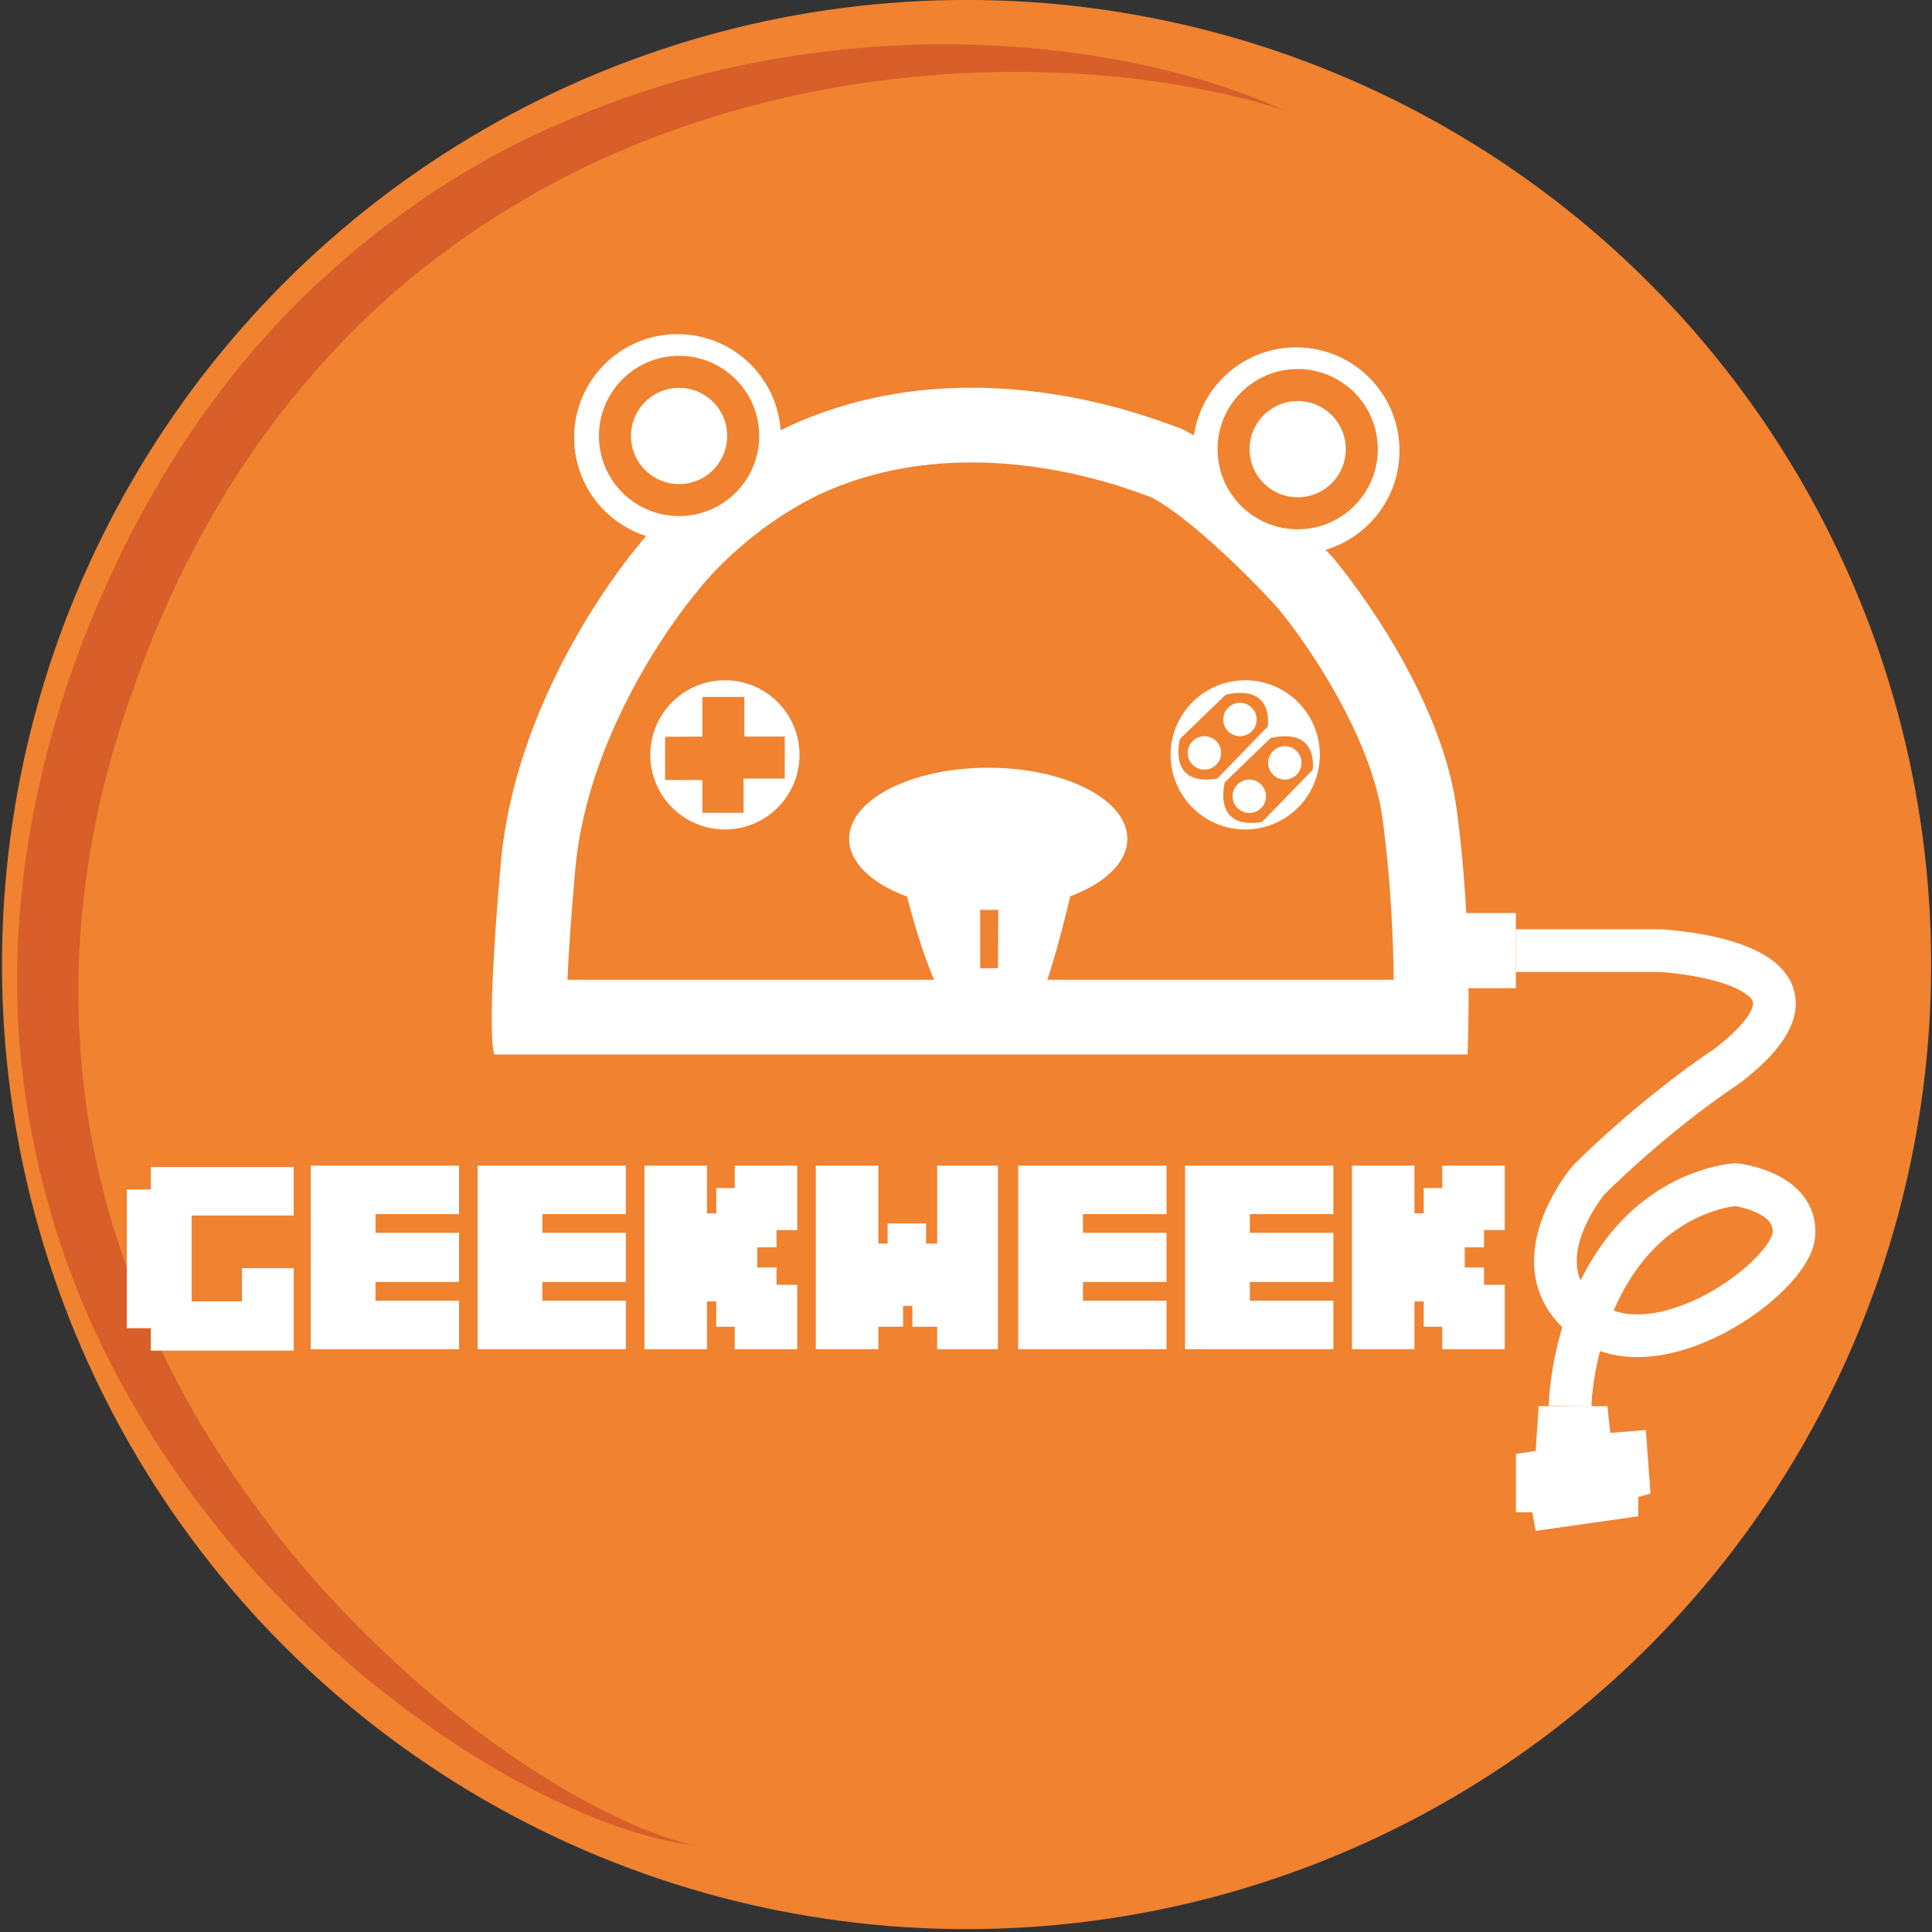 <?xml version="1.0" encoding="UTF-8"?>
<!-- Generator: Adobe Illustrator 15.0.0, SVG Export Plug-In  -->
<!DOCTYPE svg PUBLIC "-//W3C//DTD SVG 1.1//EN" "http://www.w3.org/Graphics/SVG/1.1/DTD/svg11.dtd">
<svg version="1.1" xmlns="http://www.w3.org/2000/svg" xmlns:xlink="http://www.w3.org/1999/xlink" xmlns:a="http://ns.adobe.com/AdobeSVGViewerExtensions/3.0/" x="0px" y="0px" width="181px" height="181px" viewBox="-0.185 0.004 181 181" overflow="visible" enable-background="new -0.185 0.004 181 181" xml:space="preserve">
<rect x="-0.185" y="0.004" width="181" height="181" fill="#333333" stroke="none"/>
<defs>
</defs>
<circle fill="#F08230" cx="90.368" cy="90.367" r="90.368"/>
<g>
	<path fill="#D85F29" d="M64.757,172.878c-5.686-0.782-11.073-3.12-16.141-5.817c-5.078-2.733-9.839-6.045-14.329-9.692   c-8.909-7.372-16.671-16.292-22.411-26.513c-5.815-10.166-9.377-21.72-10.258-33.515C0.744,85.534,2.763,73.597,6.645,62.583   c3.955-11.048,9.689-21.544,17.489-30.438c7.812-8.839,17.533-16.024,28.316-20.65c5.378-2.333,10.965-4.146,16.669-5.34   C74.822,4.961,80.615,4.3,86.405,4.167c5.789-0.088,11.577,0.298,17.253,1.29c2.836,0.502,5.646,1.134,8.404,1.93   c2.752,0.818,5.456,1.785,8.063,2.948c-2.716-0.88-5.485-1.551-8.275-2.067c-2.785-0.533-5.594-0.917-8.409-1.161   C97.811,6.619,92.155,6.599,86.56,7.109c-11.189,0.937-22.168,3.826-32.152,8.64c-4.981,2.429-9.699,5.351-14.075,8.699   c-4.37,3.359-8.356,7.198-11.897,11.408C21.3,44.237,15.945,54.119,12.309,64.552C8.517,74.985,6.659,86,7.272,96.984   c0.271,5.483,1.167,10.94,2.655,16.246c1.499,5.303,3.533,10.47,6.055,15.413c2.518,4.948,5.574,9.63,8.953,14.079   c3.386,4.447,7.178,8.605,11.284,12.442c4.085,3.864,8.52,7.376,13.241,10.474c2.362,1.547,4.809,2.975,7.35,4.222   C59.345,171.115,61.978,172.219,64.757,172.878z"/>
</g>
<g>
	<path fill="#FFFFFF" d="M90.812,43.327L90.812,43.327c7.962,0,14.363,2.348,16.467,3.12c0.149,0.055,0.285,0.105,0.415,0.151   c3.243,1.69,8.768,6.971,11.805,10.344c2.43,2.882,8.764,11.838,9.843,19.784c0.753,5.545,0.992,11.007,1.045,15.065H52.976   c0.107-2.349,0.321-5.644,0.721-10.229c1.231-14.103,11.184-25.841,11.272-25.944l0.15-0.166l0.179-0.244   c0.041-0.054,4.164-5.453,11.349-8.915C80.919,44.325,85.685,43.327,90.812,43.327 M90.812,36.327   c-5.332,0-11.267,0.913-17.148,3.635c-9.027,4.332-13.979,11.067-13.979,11.067S48.18,64.28,46.724,80.953   s-0.582,17.838-0.582,17.838h91.156c0,0,0.582-11.212-1.02-23.007S124.774,52.34,124.774,52.34s-8.445-9.43-14.416-12.232   C109.703,39.962,101.455,36.327,90.812,36.327L90.812,36.327z"/>
</g>
<path fill="#FFFFFF" d="M67.729,63.734c-3.861,0-6.99,3.129-6.99,6.989s3.129,6.99,6.99,6.99c3.859,0,6.989-3.13,6.989-6.99  S71.589,63.734,67.729,63.734z M69.477,72.944v3.204h-3.859v-3.058l-3.495-0.019v-4.041l3.495-0.019V65.3h3.932v3.713h3.786v3.932  H69.477z"/>
<circle fill="#FFFFFF" cx="112.651" cy="70.543" r="1.565"/>
<circle fill="#FFFFFF" cx="115.98" cy="67.412" r="1.565"/>
<circle fill="#FFFFFF" cx="116.854" cy="74.605" r="1.565"/>
<circle fill="#FFFFFF" cx="120.184" cy="71.475" r="1.565"/>
<path fill="#FFFFFF" d="M116.474,63.734c-3.859,0-6.989,3.13-6.989,6.989c0,3.86,3.13,6.99,6.989,6.99c3.861,0,6.99-3.13,6.99-6.99  C123.464,66.864,120.335,63.734,116.474,63.734z M110.358,69.231l4.296-4.15c4.587-1.02,3.932,2.985,3.932,2.985l-4.732,4.878  C109.12,73.745,110.358,69.231,110.358,69.231z M118.056,77.007c-4.732,0.801-3.494-3.714-3.494-3.714l4.295-4.149  c4.587-1.02,3.932,2.984,3.932,2.984L118.056,77.007z"/>
<ellipse fill="#FFFFFF" cx="92.398" cy="78.59" rx="13.033" ry="6.661"/>
<path fill="#FFFFFF" d="M84.657,83.476c0,0,2.476,10.229,4.732,11.395s5.752,0.801,7.062,0s3.686-11.121,3.686-11.121l-6.798,0.873  l-0.027,6.089l-1.672,0.009v-6.179L84.657,83.476z"/>
<circle fill="#FFFFFF" cx="63.288" cy="40.992" r="9.684"/>
<circle fill="#FFFFFF" stroke="#F08230" stroke-width="3" stroke-miterlimit="10" cx="63.434" cy="40.847" r="6.007"/>
<circle fill="#FFFFFF" cx="121.243" cy="42.229" r="9.684"/>
<circle fill="#FFFFFF" stroke="#F08230" stroke-width="3" stroke-miterlimit="10" cx="121.389" cy="42.084" r="6.007"/>
<polygon fill="#FFFFFF" points="141.83,85.54 141.83,92.584 137.4,92.584 136.97,85.54 "/>
<path fill="none" stroke="#FFFFFF" stroke-width="4" stroke-miterlimit="10" d="M141.83,89.062h13.487  c0,0,19.112,0.955,6.335,10.784c-7.317,4.915-12.997,10.703-12.997,10.703s-6.88,8.082-0.218,13.105s19.112-3.932,19.439-7.973  c0.328-4.041-5.46-4.696-5.46-4.696s-6.226,0.328-10.812,6.662c-4.587,6.335-4.696,14.089-4.696,14.089"/>
<polygon fill="#FFFFFF" points="143.687,143.422 143.358,141.675 141.83,141.675 141.83,136.214 143.687,135.941 143.96,131.736   150.403,131.736 150.676,134.248 154.007,133.976 154.444,139.928 153.297,140.255 153.297,142.057 "/>
<path fill="#FFFFFF" d="M11.696,124.43v-12.985h2.25v-2.106h13.383v4.541h-9.562v8.051h4.711v-3.115h4.852v7.722H13.946v-2.106  H11.696z"/>
<path fill="#FFFFFF" d="M42.821,109.206v4.541h-7.828v1.755h7.828v4.606h-7.828v1.755h7.828v4.541H28.923v-17.198H42.821z"/>
<path fill="#FFFFFF" d="M58.454,109.206v4.541h-7.828v1.755h7.828v4.606h-7.828v1.755h7.828v4.541H44.556v-17.198H58.454z"/>
<path fill="#FFFFFF" d="M66.048,109.206v4.476h0.867v-2.369h1.734v-2.106h5.859v6.033h-1.945v1.623h-1.805v1.887h1.805v1.623h1.945  v6.032h-5.859v-2.105h-1.734v-2.369h-0.867v4.475h-5.859v-17.198H66.048z"/>
<path fill="#FFFFFF" d="M82.103,109.206v7.305h0.867v-1.886h3.609v1.886h1.031v-7.305h5.695v17.198H87.61v-2.105h-2.32v-1.953  h-0.867v1.953h-2.32v2.105h-5.859v-17.198H82.103z"/>
<path fill="#FFFFFF" d="M109.103,109.206v4.541h-7.828v1.755h7.828v4.606h-7.828v1.755h7.828v4.541H95.204v-17.198H109.103z"/>
<path fill="#FFFFFF" d="M124.735,109.206v4.541h-7.828v1.755h7.828v4.606h-7.828v1.755h7.828v4.541h-13.898v-17.198H124.735z"/>
<path fill="#FFFFFF" d="M132.329,109.206v4.476h0.867v-2.369h1.734v-2.106h5.859v6.033h-1.945v1.623h-1.805v1.887h1.805v1.623h1.945  v6.032h-5.859v-2.105h-1.734v-2.369h-0.867v4.475h-5.859v-17.198H132.329z"/>
</svg>